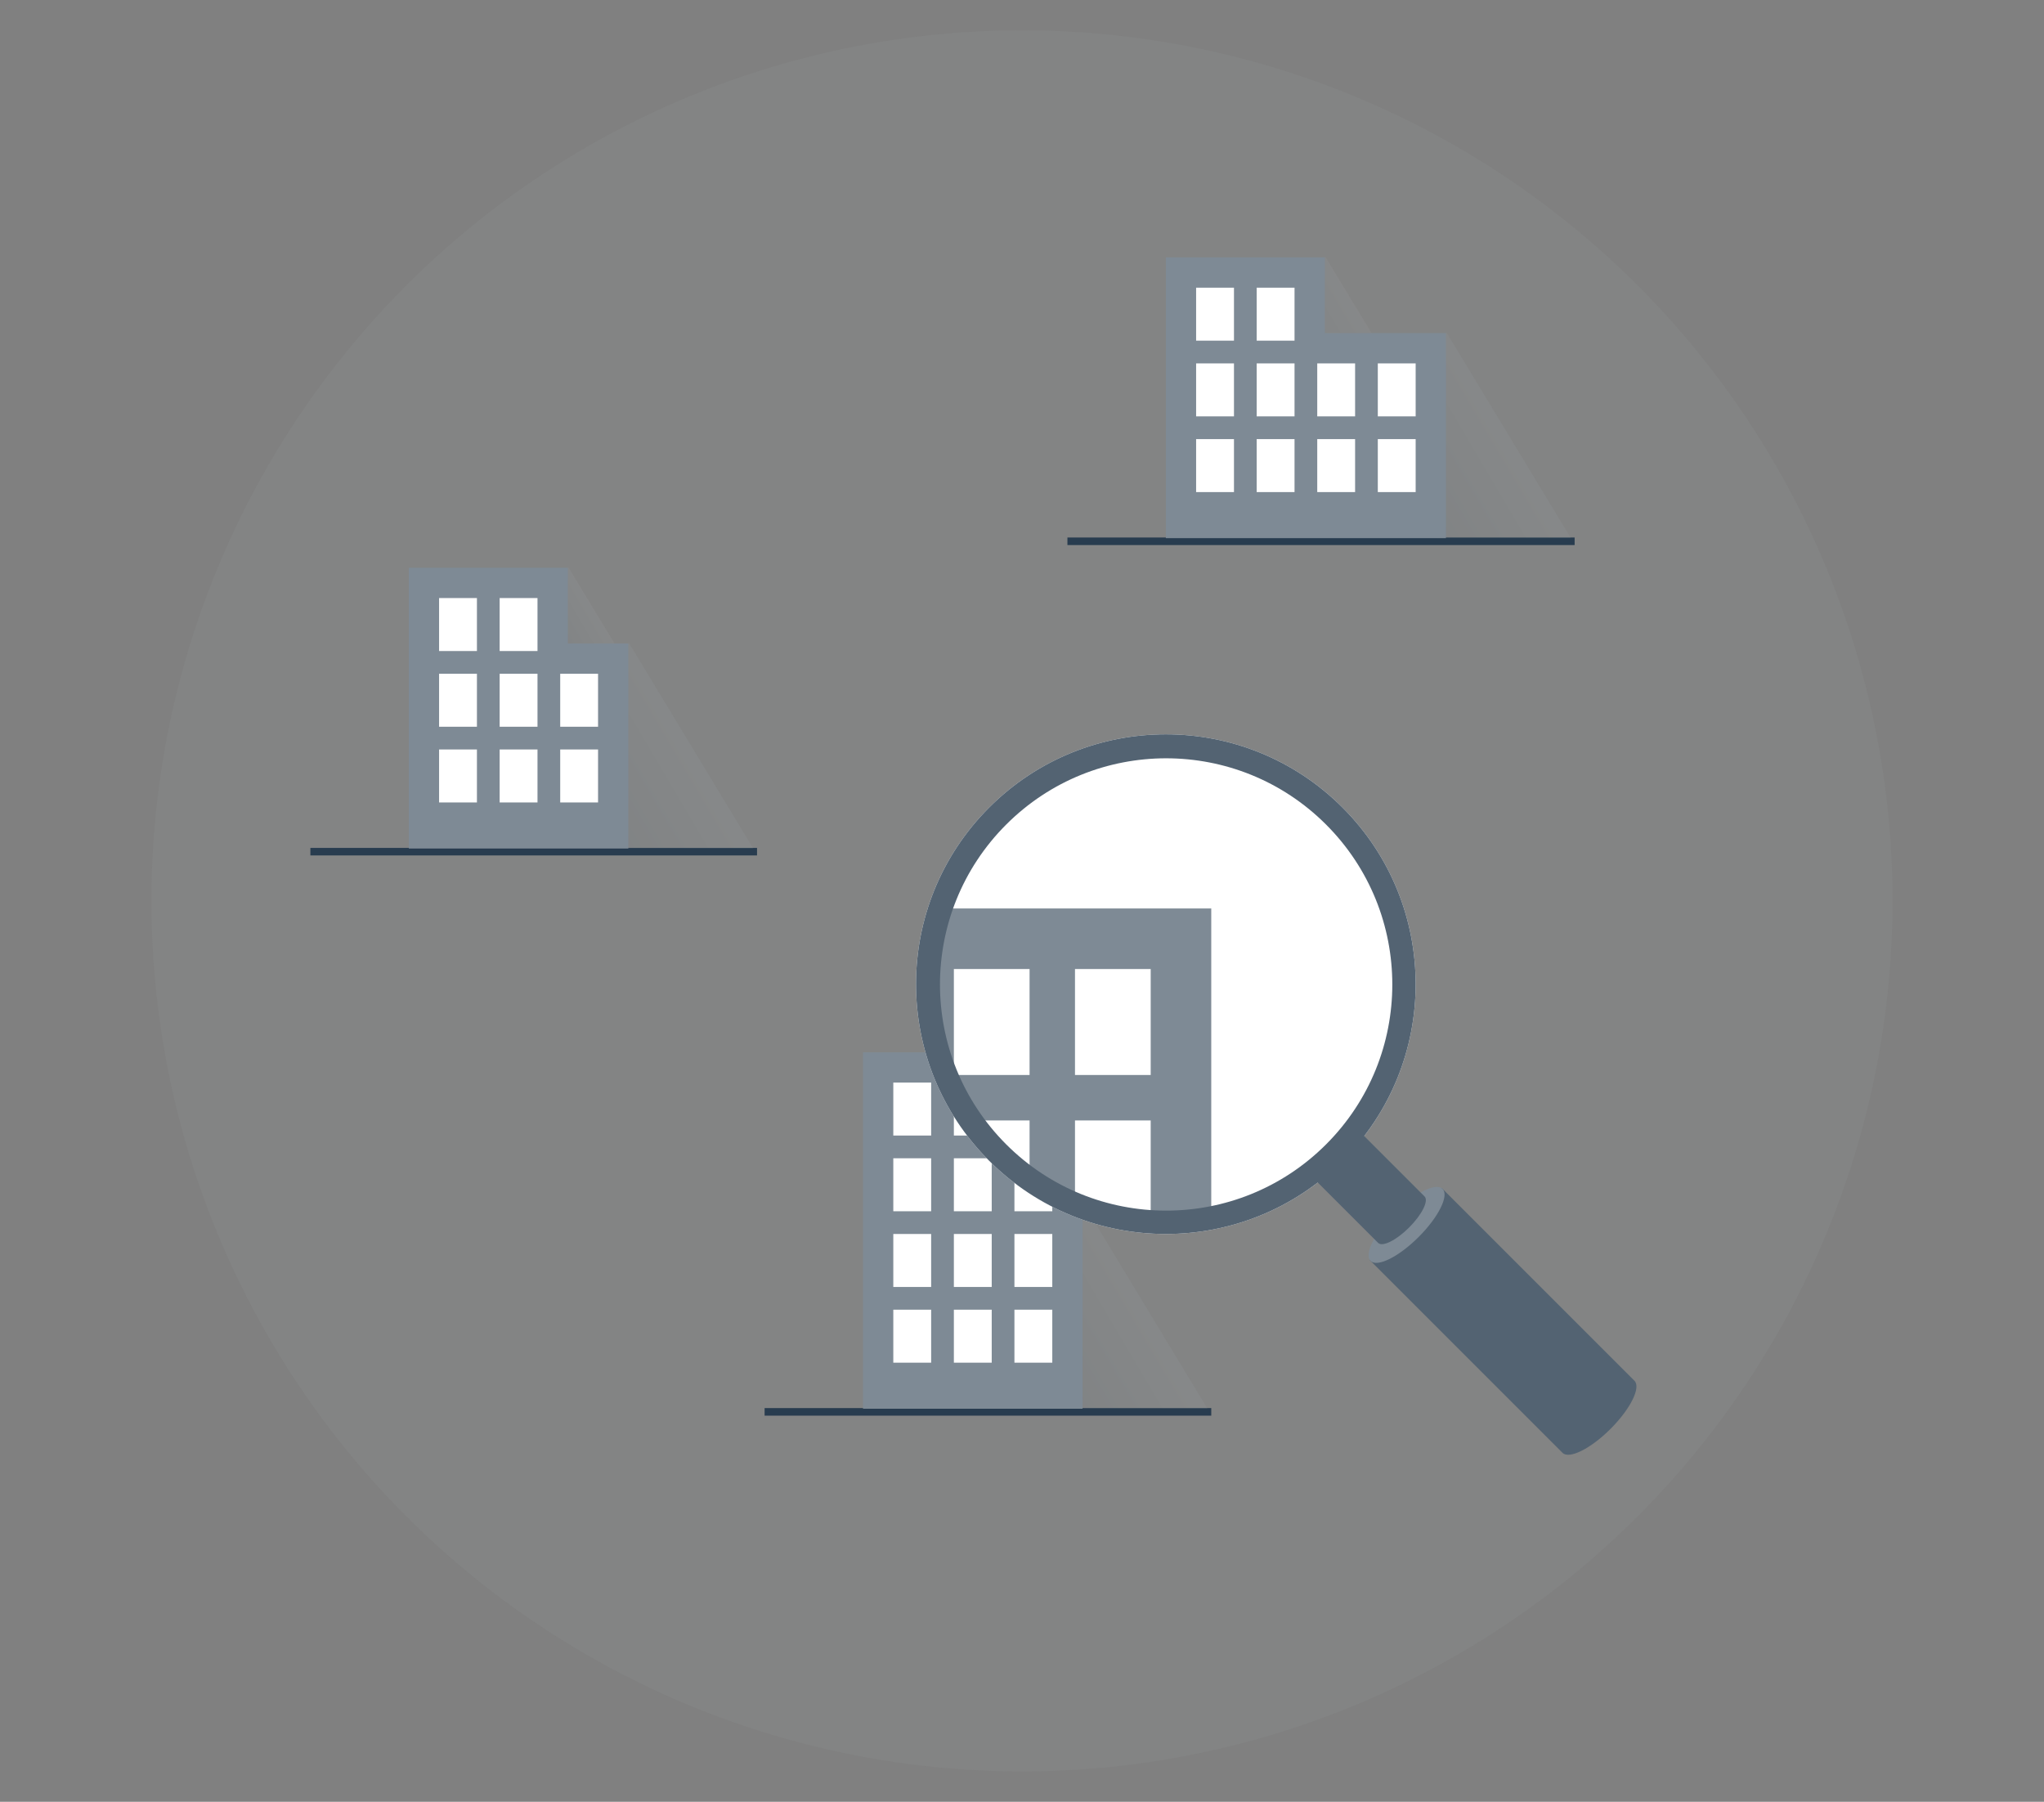 <?xml version="1.0" encoding="utf-8"?>
<!-- Generator: Adobe Illustrator 22.1.0, SVG Export Plug-In . SVG Version: 6.00 Build 0)  -->
<svg version="1.1" id="Kreisicons" xmlns="http://www.w3.org/2000/svg" xmlns:xlink="http://www.w3.org/1999/xlink" x="0px" y="0px"
	 viewBox="0 0 270 238" style="enable-background:new 0 0 270 238;" xml:space="preserve">
<rect x="0" y="0" width="270" height="238" fill="#808080" stroke="none"/>
<style type="text/css">
	.st0{opacity:0.08;fill:#AAAFB1;}
	.st1{clip-path:url(#SVGID_2_);}
	.st2{fill:none;stroke:#283C4F;stroke-miterlimit:10;}
	.st3{opacity:0.1;clip-path:url(#SVGID_4_);fill-rule:evenodd;clip-rule:evenodd;fill:url(#SVGID_5_);}
	.st4{opacity:0.1;clip-path:url(#SVGID_4_);fill-rule:evenodd;clip-rule:evenodd;fill:url(#SVGID_6_);}
	.st5{clip-path:url(#SVGID_4_);fill-rule:evenodd;clip-rule:evenodd;fill:#7E8A95;}
	.st6{clip-path:url(#SVGID_4_);}
	.st7{fill-rule:evenodd;clip-rule:evenodd;fill:#FFFFFF;}
	.st8{opacity:0.1;clip-path:url(#SVGID_8_);fill-rule:evenodd;clip-rule:evenodd;fill:url(#SVGID_9_);}
	.st9{opacity:0.1;clip-path:url(#SVGID_8_);fill-rule:evenodd;clip-rule:evenodd;fill:url(#SVGID_10_);}
	.st10{clip-path:url(#SVGID_8_);fill-rule:evenodd;clip-rule:evenodd;fill:#7E8A95;}
	.st11{clip-path:url(#SVGID_8_);}
	.st12{opacity:0.1;clip-path:url(#SVGID_12_);fill-rule:evenodd;clip-rule:evenodd;fill:url(#SVGID_13_);}
	.st13{opacity:0.1;clip-path:url(#SVGID_12_);fill-rule:evenodd;clip-rule:evenodd;fill:url(#SVGID_14_);}
	.st14{clip-path:url(#SVGID_12_);fill-rule:evenodd;clip-rule:evenodd;fill:#7E8A95;}
	.st15{clip-path:url(#SVGID_12_);}
	.st16{clip-path:url(#SVGID_2_);fill-rule:evenodd;clip-rule:evenodd;fill:#FFFFFF;}
	.st17{clip-path:url(#SVGID_16_);}
	.st18{opacity:0.1;clip-path:url(#SVGID_18_);fill-rule:evenodd;clip-rule:evenodd;fill:url(#SVGID_19_);}
	.st19{opacity:0.1;clip-path:url(#SVGID_18_);fill-rule:evenodd;clip-rule:evenodd;fill:url(#SVGID_20_);}
	.st20{clip-path:url(#SVGID_18_);fill-rule:evenodd;clip-rule:evenodd;fill:#7E8A95;}
	.st21{clip-path:url(#SVGID_18_);}
	.st22{fill-rule:evenodd;clip-rule:evenodd;fill:#536372;}
	.st23{fill-rule:evenodd;clip-rule:evenodd;fill:#7E8A95;}
</style>
<g id="Kreisicon_V">
	<circle class="st0" cx="135" cy="119" r="115"/>
	<g>
		<defs>
			<circle id="SVGID_1_" cx="135" cy="119" r="115"/>
		</defs>
		<clipPath id="SVGID_2_">
			<use xlink:href="#SVGID_1_"  style="overflow:visible;"/>
		</clipPath>
		<g class="st1">
			<line class="st2" x1="141" y1="71.5" x2="208" y2="71.5"/>
			<g>
				<defs>
					<rect id="SVGID_3_" x="127" y="18" width="106.667" height="53.085"/>
				</defs>
				<clipPath id="SVGID_4_">
					<use xlink:href="#SVGID_3_"  style="overflow:visible;"/>
				</clipPath>
				<linearGradient id="SVGID_5_" gradientUnits="userSpaceOnUse" x1="232.077" y1="68.505" x2="185.681" y2="95.834">
					<stop  offset="0" style="stop-color:#FFFFFF"/>
					<stop  offset="1" style="stop-color:#283C4F"/>
				</linearGradient>
				<path class="st3" d="M191.063,43.884l43.498,71.939l-44.874-6.343l0.24-63.768L191.063,43.884z"/>
				<linearGradient id="SVGID_6_" gradientUnits="userSpaceOnUse" x1="195.743" y1="41.28" x2="166.423" y2="58.55">
					<stop  offset="0" style="stop-color:#FFFFFF"/>
					<stop  offset="1" style="stop-color:#283C4F"/>
				</linearGradient>
				<path class="st4" d="M175.063,33.884L185.89,51.79l0.485,14.585L169,67.25l4.927-31.539L175.063,33.884z"/>
				<path class="st5" d="M175,44V34l-21,0v38.467h37V44H175z"/>
				<g id="fenster_4_" class="st6">
					<rect x="158" y="38" class="st7" width="5" height="7"/>
					<rect x="166" y="38" class="st7" width="5" height="7"/>
					<rect x="158" y="48" class="st7" width="5" height="7"/>
					<rect x="166" y="48" class="st7" width="5" height="7"/>
					<rect x="174" y="48" class="st7" width="5" height="7"/>
					<rect x="182" y="48" class="st7" width="5" height="7"/>
					<rect x="158" y="58" class="st7" width="5" height="7"/>
					<rect x="166" y="58" class="st7" width="5" height="7"/>
					<rect x="174" y="58" class="st7" width="5" height="7"/>
					<rect x="182" y="58" class="st7" width="5" height="7"/>
				</g>
			</g>
		</g>
		<g class="st1">
			<line class="st2" x1="41" y1="112.5" x2="100" y2="112.5"/>
			<g>
				<defs>
					<rect id="SVGID_7_" x="19" y="59" width="106.667" height="53.085"/>
				</defs>
				<clipPath id="SVGID_8_">
					<use xlink:href="#SVGID_7_"  style="overflow:visible;"/>
				</clipPath>
				<linearGradient id="SVGID_9_" gradientUnits="userSpaceOnUse" x1="124.077" y1="109.505" x2="77.681" y2="136.834">
					<stop  offset="0" style="stop-color:#FFFFFF"/>
					<stop  offset="1" style="stop-color:#283C4F"/>
				</linearGradient>
				<path class="st8" d="M83.063,84.884l43.498,71.939l-44.874-6.343l0.24-63.768L83.063,84.884z"/>
				<linearGradient id="SVGID_10_" gradientUnits="userSpaceOnUse" x1="91.044" y1="83.666" x2="71.636" y2="95.098">
					<stop  offset="0" style="stop-color:#FFFFFF"/>
					<stop  offset="1" style="stop-color:#283C4F"/>
				</linearGradient>
				<path class="st9" d="M75.063,74.884l7.267,12.019L80.625,108l-7.125-6.875l0.427-24.414L75.063,74.884z"/>
				<path class="st10" d="M75,85V75l-21,0v38.467h29V85H75z"/>
				<g id="fenster_6_" class="st11">
					<rect x="58" y="79" class="st7" width="5" height="7"/>
					<rect x="58" y="89" class="st7" width="5" height="7"/>
					<rect x="66" y="89" class="st7" width="5" height="7"/>
					<rect x="66" y="79" class="st7" width="5" height="7"/>
					<rect x="74" y="89" class="st7" width="5" height="7"/>
					<rect x="58" y="99" class="st7" width="5" height="7"/>
					<rect x="66" y="99" class="st7" width="5" height="7"/>
					<rect x="74" y="99" class="st7" width="5" height="7"/>
				</g>
			</g>
		</g>
		<g class="st1">
			<line class="st2" x1="101" y1="186.5" x2="160" y2="186.5"/>
			<g>
				<defs>
					<rect id="SVGID_11_" x="79" y="133" width="106.667" height="53.085"/>
				</defs>
				<clipPath id="SVGID_12_">
					<use xlink:href="#SVGID_11_"  style="overflow:visible;"/>
				</clipPath>
				<linearGradient id="SVGID_13_" gradientUnits="userSpaceOnUse" x1="184.077" y1="183.505" x2="137.681" y2="210.834">
					<stop  offset="0" style="stop-color:#FFFFFF"/>
					<stop  offset="1" style="stop-color:#283C4F"/>
				</linearGradient>
				<path class="st12" d="M143.063,158.884l43.498,71.939l-44.874-6.343l0.24-63.768L143.063,158.884z"/>
				<linearGradient id="SVGID_14_" gradientUnits="userSpaceOnUse" x1="151.044" y1="157.667" x2="131.636" y2="169.098">
					<stop  offset="0" style="stop-color:#FFFFFF"/>
					<stop  offset="1" style="stop-color:#283C4F"/>
				</linearGradient>
				<path class="st13" d="M135.063,148.884l7.267,12.019L140.625,182l-7.125-6.875l0.427-24.414L135.063,148.884z"/>
				<path class="st14" d="M143,139l-29,0v48.467h29V139z"/>
				<g id="fenster_5_" class="st15">
					<rect x="118" y="153" class="st7" width="5" height="7"/>
					<rect x="118" y="143" class="st7" width="5" height="7"/>
					<rect x="118" y="163" class="st7" width="5" height="7"/>
					<rect x="126" y="163" class="st7" width="5" height="7"/>
					<rect x="126" y="153" class="st7" width="5" height="7"/>
					<rect x="126" y="143" class="st7" width="5" height="7"/>
					<rect x="134" y="163" class="st7" width="5" height="7"/>
					<rect x="134" y="153" class="st7" width="5" height="7"/>
					<rect x="134" y="143" class="st7" width="5" height="7"/>
					<rect x="118" y="173" class="st7" width="5" height="7"/>
					<rect x="126" y="173" class="st7" width="5" height="7"/>
					<rect x="134" y="173" class="st7" width="5" height="7"/>
				</g>
			</g>
		</g>
		<path class="st16" d="M177.334,106.666c-12.888-12.888-33.782-12.888-46.669-0.001c-12.887,12.887-12.886,33.781,0.001,46.669
			c12.888,12.887,33.782,12.888,46.669,0.002C190.222,140.448,190.221,119.554,177.334,106.666z"/>
		<g class="st1">
			<defs>
				<path id="SVGID_15_" d="M176.273,107.727c-12.302-12.302-32.247-12.302-44.548-0.001c-12.301,12.301-12.3,32.246,0.001,44.547
					c12.302,12.301,32.247,12.302,44.548,0.002C188.575,139.973,188.575,120.029,176.273,107.727z"/>
			</defs>
			<clipPath id="SVGID_16_">
				<use xlink:href="#SVGID_15_"  style="overflow:visible;"/>
			</clipPath>
			<g class="st17">
				<line class="st2" x1="76" y1="215" x2="194" y2="215"/>
				<g>
					<defs>
						<rect id="SVGID_17_" x="32" y="108" width="213.333" height="106.169"/>
					</defs>
					<clipPath id="SVGID_18_">
						<use xlink:href="#SVGID_17_"  style="overflow:visible;"/>
					</clipPath>
					<linearGradient id="SVGID_19_" gradientUnits="userSpaceOnUse" x1="242.154" y1="209.01" x2="149.362" y2="263.668">
						<stop  offset="0" style="stop-color:#FFFFFF"/>
						<stop  offset="1" style="stop-color:#283C4F"/>
					</linearGradient>
					<path class="st18" d="M160.126,159.767l86.996,143.877l-89.748-12.686l0.48-127.536L160.126,159.767z"/>
					<linearGradient id="SVGID_20_" gradientUnits="userSpaceOnUse" x1="176.088" y1="157.333" x2="137.272" y2="180.197">
						<stop  offset="0" style="stop-color:#FFFFFF"/>
						<stop  offset="1" style="stop-color:#283C4F"/>
					</linearGradient>
					<path class="st19" d="M144.126,139.767l14.534,24.037L155.25,206L141,192.25l0.855-48.827L144.126,139.767z"/>
					<path class="st20" d="M160,120l-58,0v96.933h58V120z"/>
					<g id="fenster_7_" class="st21">
						<rect x="110" y="148" class="st7" width="10" height="14"/>
						<rect x="110" y="128" class="st7" width="10" height="14"/>
						<rect x="110" y="168" class="st7" width="10" height="14"/>
						<rect x="126" y="168" class="st7" width="10" height="14"/>
						<rect x="126" y="148" class="st7" width="10" height="14"/>
						<rect x="126" y="128" class="st7" width="10" height="14"/>
						<rect x="142" y="168" class="st7" width="10" height="14"/>
						<rect x="142" y="148" class="st7" width="10" height="14"/>
						<rect x="142" y="128" class="st7" width="10" height="14"/>
						<rect x="110" y="188" class="st7" width="10" height="14"/>
						<rect x="126" y="188" class="st7" width="10" height="14"/>
						<rect x="142" y="188" class="st7" width="10" height="14"/>
					</g>
				</g>
			</g>
		</g>
		<g class="st1">
			<path class="st22" d="M190.452,156.942l-9.51,9.51l25.452,25.452c0,0,0,0,0,0.001c0.88,0.88,3.723-0.535,6.349-3.161
				c2.626-2.627,4.042-5.469,3.162-6.349L190.452,156.942z"/>
			<path class="st23" d="M190.557,157.047c0.88,0.88-0.535,3.722-3.162,6.349c-2.626,2.626-5.469,4.042-6.349,3.161
				c-0.88-0.879,0.536-3.722,3.162-6.348C186.835,157.582,189.677,156.167,190.557,157.047z"/>
			<path class="st22" d="M179.134,149L173,155.134l9.045,9.045c0,0,0,0,0,0c0.568,0.568,2.401-0.345,4.095-2.039
				c1.694-1.695,2.607-3.528,2.039-4.095L179.134,149z"/>
			<path class="st22" d="M177.334,106.666c-12.888-12.888-33.782-12.888-46.669-0.001c-12.887,12.887-12.886,33.781,0.001,46.669
				c12.888,12.887,33.782,12.888,46.669,0.002C190.222,140.448,190.221,119.554,177.334,106.666z M175.166,151.166
				c-11.667,11.667-30.582,11.666-42.25,0c-11.667-11.667-11.668-30.582-0.001-42.25c11.666-11.667,30.582-11.666,42.249,0.002
				C186.832,120.585,186.833,139.5,175.166,151.166z"/>
		</g>
	</g>
</g>
</svg>
